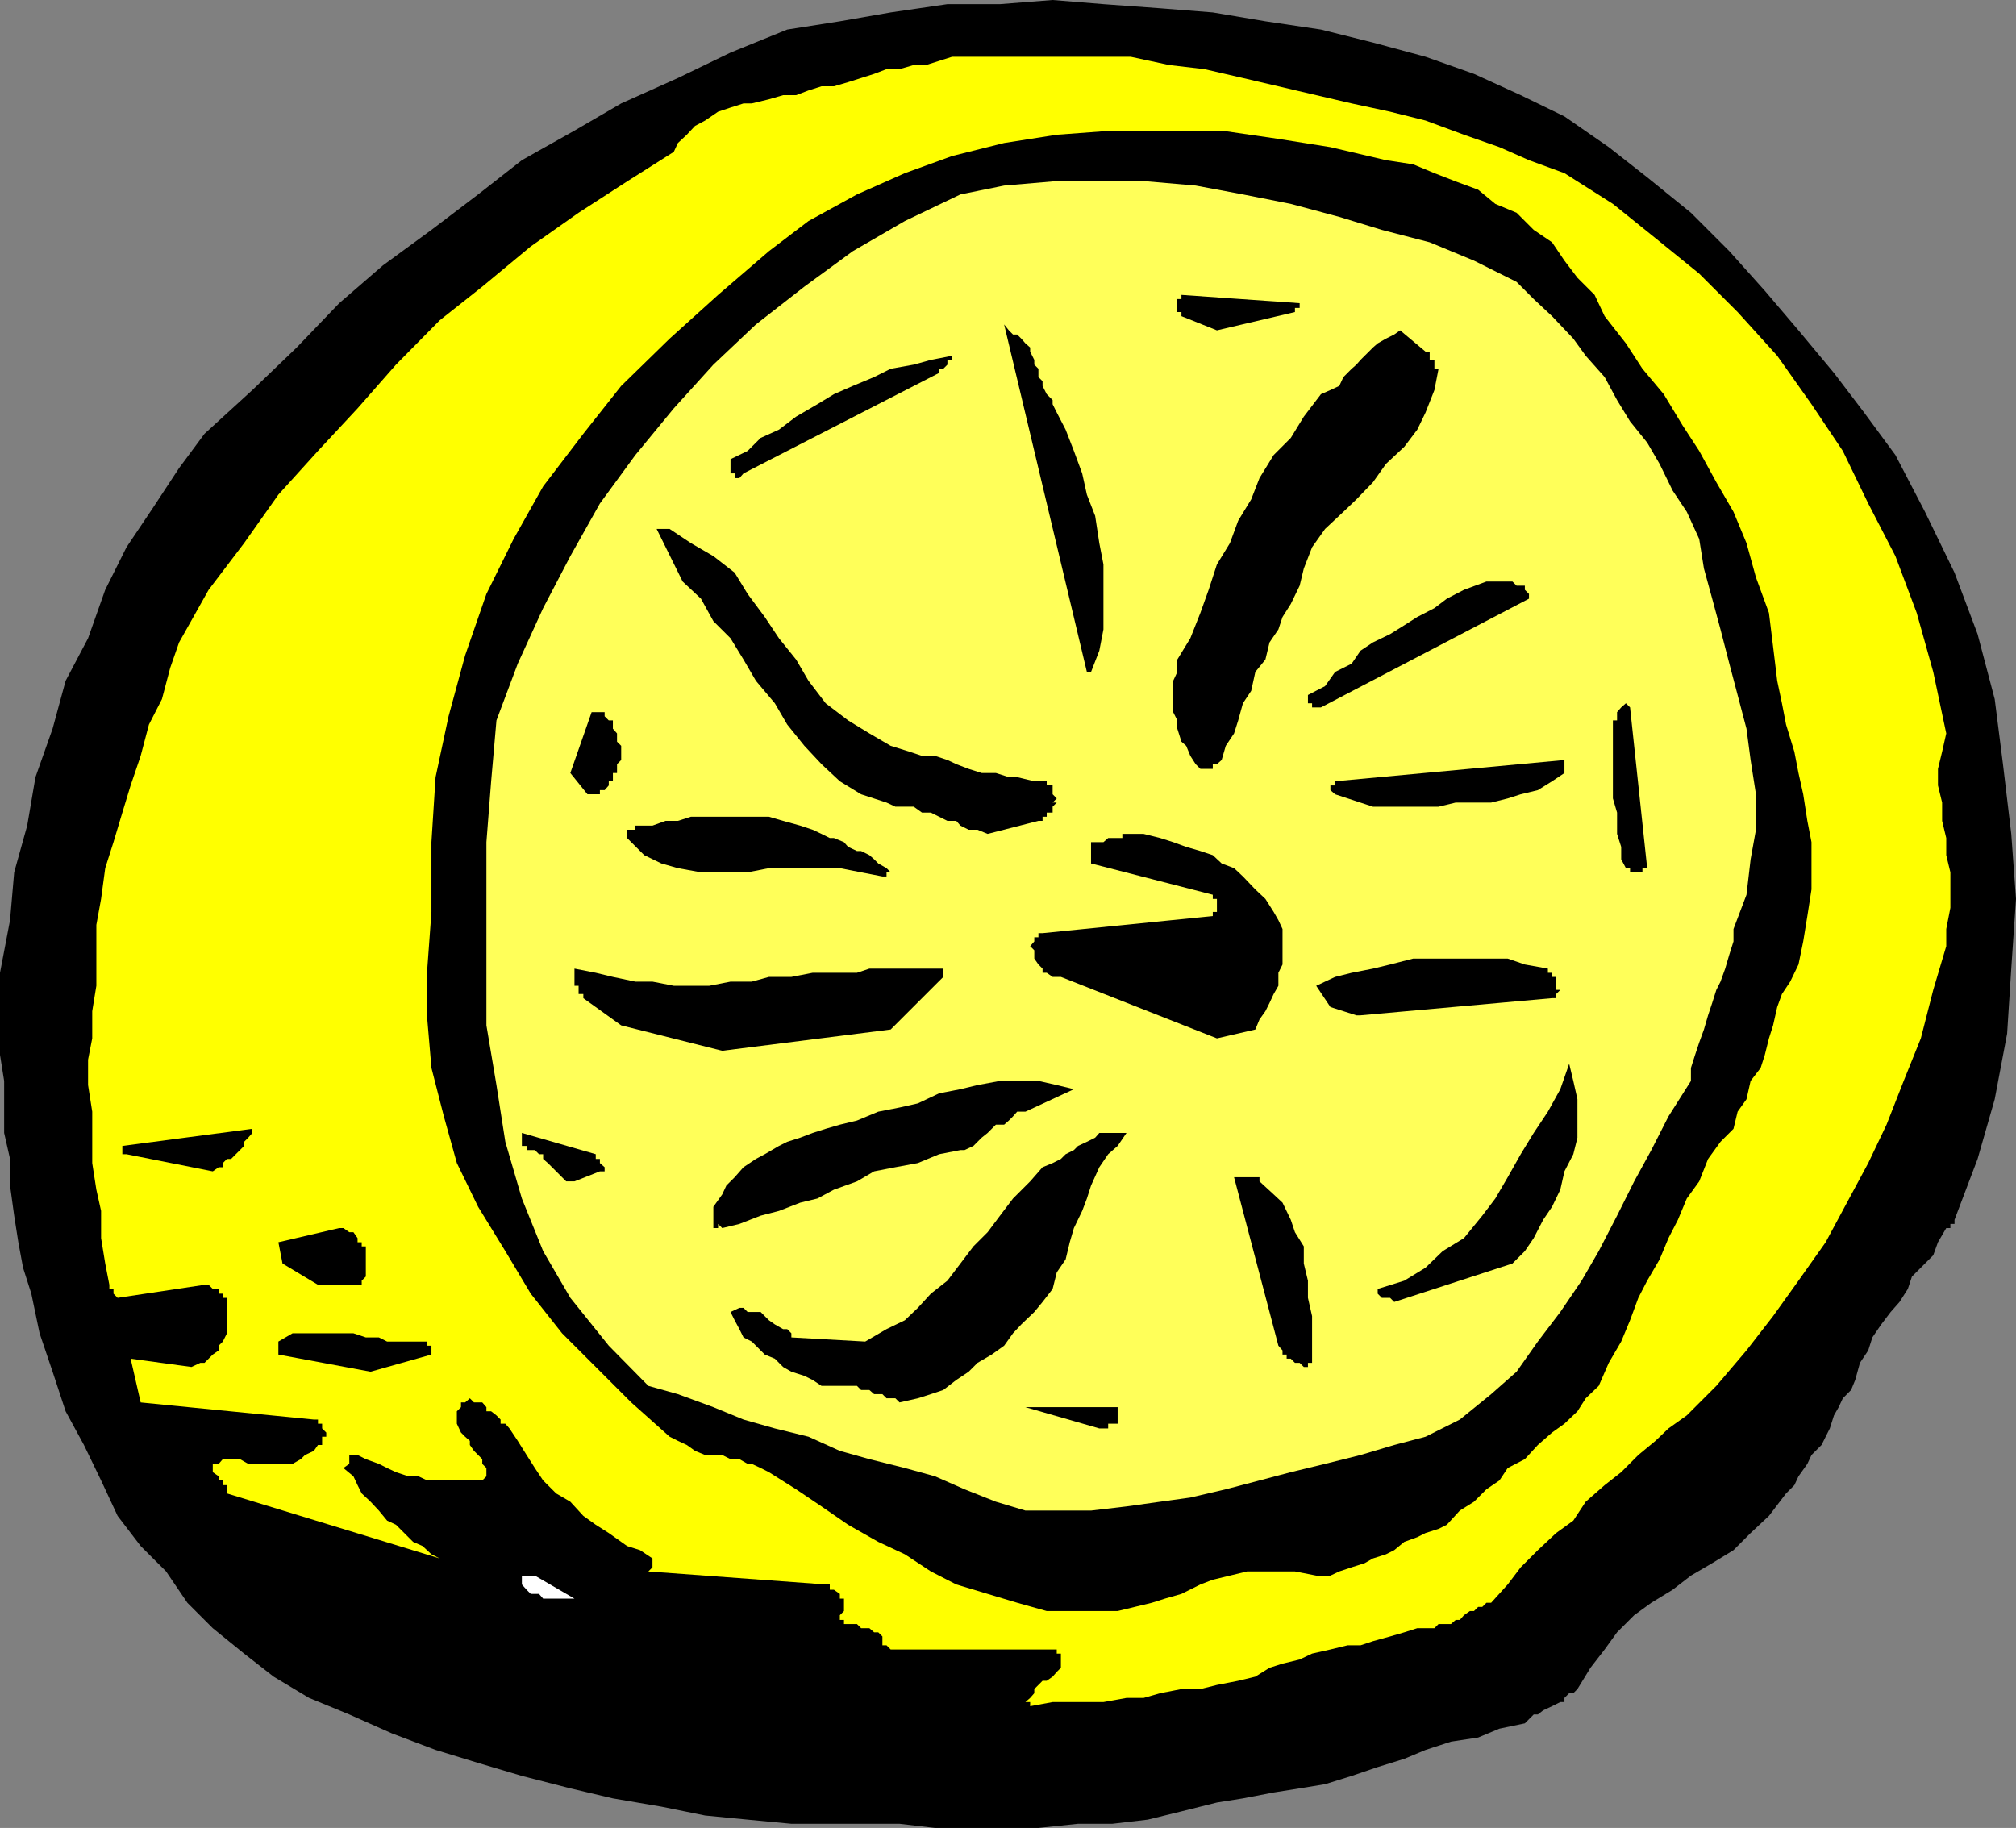 <svg xmlns="http://www.w3.org/2000/svg" width="341.102" height="309.301"><rect width="100%" height="100%" fill="#808080" stroke="none"/><path d="M133.898 308.602H152.2l6 .699h17.5l6.7-.7h5.8l6-.703 5.7-1.398 6-1.5 4.402-.7 5.199-1 4.398-.698 4.301-.704 4.5-1.398 4.403-1.5 4.5-1.398 3.597-1.5 4.301-1.403 4.602-.699 3.597-1.5 4.301-.898.7-.704.8-.796h.7l.902-.704 1.5-.699L264 288h.7v-.7l.8-.8h.7l.698-.7 2.204-3.6 2.398-3.098 2.102-2.903 2.898-2.898 2.898-2.102L283 269l3.102-2.398 3.597-2.102 3.602-2.2 2.898-2.902 3.102-2.898 2.898-3.8 1.403-1.4.699-1.5 1.5-2.1.699-1.5 1.7-1.7.698-1.398.704-1.403.699-2.199.8-1.398.7-1.5 1.398-1.403.7-1.699.8-2.898 1.403-2.102.699-2.2 1.5-2.198 1.597-2.102 1.5-1.7 1.403-2.198.699-2.102 3.602-3.602.796-2.199 1.403-2.398H330v-.7h.7v-.703l3.902-10.296L337.5 186l2.102-11.102.699-11 .8-11.796-.8-11-1.403-11.801-1.398-11-2.898-11-3.903-10.403-5-10.296-5-9.602-5.3-7.2-5.098-6.698-6-7.204-5.7-6.699-6-6.699-6.5-6.5-7.402-6-6.5-5.102-7.5-5.199-7.398-3.597-7.903-3.602-8.199-2.898-8.898-2.403L223.5 5l-9.398-1.398-8.903-1.5-8.898-.704L186.699.7l-8.597-.7-8.903.7h-8.898l-9.602 1.402-8.597 1.5L133.199 5l-9.597 3.898-8.903 4.301-9.597 4.301-7.903 4.602-8.898 5-7.403 5.796-7.898 6-8.2 6-7.402 6.403-7.199 7.5L42.7 66l-8.097 7.398L30.3 79.2l-4.403 6.7-4.5 6.703-3.597 7.199L14.898 108l-3.796 7.2-2.204 8.1L6 131.5l-1.398 8.2-2.204 7.902-.699 8.097L0 164.602V178.5l.7 4.398v8.801l1 4.403v4.5l.698 5.097.704 4.5.796 4.301 1.403 4.398 1.398 6.704 2.2 6.5 2.203 6.699 3.097 5.699 2.903 6 2.796 6 3.903 5.102 4.3 4.296L31.7 271.2l4.3 4.3 5.3 4.3 5 3.9 6 3.6 6.802 2.802L66.3 293.3l7.398 2.8 7.2 2.2 7.402 2.2 8.199 2.102 7.2 1.699 8.198 1.398 7.403 1.5 7.199.7 7.398.703"/><path fill="#ff0" d="m174.3 288.7 3.802-.7h8.597l3.903-.7h2.898l2.8-.8 3.598-.7h3.204l2.796-.698 3.602-.704 2.898-.699 2.403-1.5L217 281.5l2.898-.7 2.102-1 3.102-.698 2.898-.704h2.2l2.1-.699 2.9-.8 2.402-.7 2.199-.699h2.898l.7-.7h2.101l.8-.698h.7l.7-.801 1-.7h.698l.704-.703h.699l.699-.699h.8l2.802-3.097 2.199-2.903 2.898-2.898 3.102-2.903 2.898-2.097 2.102-3.2 3.199-2.8 2.8-2.2 2.9-2.902 2.902-2.398 2.199-2.102 3.097-2.199 5-5 5.102-6 4.5-5.8 4.3-6 4.598-6.5 7.204-13.4 3.097-6.5 2.903-7.402L325 175.7l2.102-8.199 2.199-7.398V157.2l.699-3.597v-6l-.7-2.903v-2.898l-.698-2.903v-3.097l-.704-2.903v-2.796l.704-2.903.699-3.097-2.2-10.403-2.8-10-3.602-9.597-4.597-8.903-4.301-8.898-5.301-7.903-5.8-8.199-6.7-7.398-6.5-6.5-7.398-6-7.204-5.801-8.199-5.2-6-2.198-5-2.204-6-2.097-6.5-2.403-6-1.5-6.5-1.398-6-1.398-6.398-1.5-6-1.403-6.5-1.5-6-.699-6.5-1.398h-30.2l-2.203.699L156.7 11h-2.097l-2.403.7H150l-2.102.8-4.398 1.398-2.398.704H139l-2.2.699-2.1.8h-2.2l-2.398.7-2.903.699h-1.398l-2.2.7-2.101.698-2.2 1.5-1.698.903-1.403 1.5-1.5 1.398-.699 1.5-7.898 5L97.898 36l-8.097 5.7-8.2 6.8-7.203 5.7L67 61.7l-6.5 7.402-6.7 7.199-6.698 7.398-5.801 8.2-6 7.902-5 8.898L28.8 113l-1.403 5.3-2.199 4.302-1.398 5.296-1.7 5-1.4 4.602-1.5 5-1.398 4.398-.7 5.204-.8 4.398v10.3l-.7 4.302v4.597l-.703 3.602v4.3l.704 4.5v8.7l.699 4.5.8 3.597v4.602l.7 4.3.699 3.598v.704h.7v.796l.698.704 14.704-2.204h.699l.699.704h1v.796h.7v.704h.698v6L37.7 227l-.699.7v.8l-1 .7-.7.698-.698.704h-.704l-1.5.699-10.296-1.403 1.699 7.403 29.3 2.898h.7v.7h.699v.8l.7.7v.703h-.7v1.398h-.7l-.698 1-1.5.7-.704.698-1.398.801H42l-1.398-.8h-2.903l-.699.8h-1v1.403l1 .699v.699h.7v.8h.698v1.4l36 11L73 263l-1.5-1.398-1.602-.704L67 258l-1.5-.7-1.398-1.698-1.403-1.5-1.5-1.403-.699-1.398-.7-1.5-1.698-1.403 1-.699v-1.5H60.5l1.398.7 2.204.8 1.398.7 1.5.703 2.102.699H70.8l1.5.699h9.3l.7-.7v-1.402l-.7-.699v-.8l-.703-.7-.699-.699-.699-1v-.7l-.8-.698-.7-.704-.7-1.5v-2.097l.7-.7v-.8h.7l.8-.7.7.7h1.402l.699.8v.7h.8l.899.699.7.7v.698h.8l.7.801 1.402 2.102 1.5 2.398 1.398 2.2 1.398 2.101 2.204 2.2 2.398 1.402 2.2 2.398 2.1 1.5 2.2 1.398 3.102 2.204 2.199.699 2.097 1.398v1.5l-.699.7 30 2.203h.7V269h.703l1 .7v.8h.699v2.102l-.7.699v.8h.7v.7h2.2l.7.699h1.402l.796.7h.704l.699.698v1.5H150l.7.704h28.1v.699h.7v2.398l-.7.7-.698.8-1 .7h-.704l-.699.703-.699.699v.699l-.7.8-.8.7h.8v.7"/><path d="m189.102 272.602 2.898-.704 2.898-.699 2.204-.699 2.796-.8 3.204-1.598 2.097-.801 2.903-.7 2.898-.703h8.102l3.597.704h2.403l1.5-.704 2.097-.699 2.2-.699 1.402-.8 2.199-.7 1.398-.7 1.704-1.402 2.199-.796 1.398-.704 2.2-.699L244.8 258l2.199-2.398 2.398-1.5L251.5 252l2.2-1.5 1.402-2.102 2.898-1.5 2.2-2.398 2.402-2.102 2.097-1.5 2.2-2.097 1.402-2.2 2.199-2.101 1.7-3.898 2.1-3.602 1.5-3.602 1.4-3.796 1.5-2.903 2.1-3.597 1.5-3.602 1.598-3.102 1.5-3.597 2.102-2.903 1.5-3.796 2.102-2.903L293.3 191l.699-2.898 1.5-2.102.7-3.102 1.698-2.199.704-2.199.699-2.8.699-2.2.7-3.102.8-2.199 1.398-2.097 1.403-2.903.8-3.898.7-4.301.699-4.5v-8l-.7-3.602-.698-4.5-.801-3.597-.7-3.602-1.402-4.597L301.5 119l-.8-3.8-.7-5.802-.7-5.699-2.198-6-1.602-5.8-2.2-5.297-2.902-5L287.5 76.3l-2.8-4.3-3.2-5.3-3.602-4.302-2.796-4.296L271.5 53.5l-1.7-3.602L266.899 47l-2.199-2.898L262.602 41l-3.102-2.102L256.602 36 253 34.5l-2.898-2.398-3.801-1.403-3.602-1.398-3.597-1.5-4.602-.7-9.398-2.203L216.3 23.5l-9.602-1.398h-18.5l-9.398.699-8.903 1.398-8.796 2.2-8 2.902L145 32.898l-8.2 4.5-6.698 5.102-8.602 7.398-8.2 7.403-8.198 8-6.403 8.097-6.8 8.903-5 8.898L82.3 100.5l-3.602 10.398-2.8 10.301-2.2 10.301-.699 11v11.8l-.7 9.598v8.602l.7 8.2 2.102 8.198 2.199 7.903 3.597 7.398 4.602 7.5 4.3 7.2 5.302 6.703L106.8 237.3l6.5 5.8 1.398.7 1.5.699 1.403 1 1.699.7h2.898l1.403.698h1.5l1.398.801h.7l1.5.7 1.402.703 4.597 2.898 4.301 2.898 4.5 3.102 5.102 2.898 4.5 2.102 4.398 2.898 4.3 2.204 5.302 1.597 5 1.5 5 1.403h12"/><path fill="#fff" d="m97.2 270.5-6.7-3.898h-2.2v1.5l.802.898.699.7h1.398l.7.8h5.3"/><path fill="#ffff59" d="M173.5 255.602h11.102l6-.704 5.699-.796 5.097-.704 6-1.398 5.704-1.5 5.296-1.398 5.801-1.403 6-1.5 5.7-1.699 5.3-1.398 5.801-2.903 5.3-4.3 4.302-3.797 3.597-5.102 3.801-5 3.602-5.3 2.898-5 3.102-6 2.898-5.802 2.898-5.296 2.903-5.704 3.8-6V180.7l.7-2.199.699-2.102.8-2.199.7-2.398.7-2.102.698-2.199.704-1.398.796-2.204.704-2.398.699-2.2v-2.1l2.199-5.802.7-6 .902-5v-6l-.903-5.796-.699-5.301-1.5-5.7-1.398-5.3-1.5-5.801-1.403-5.2-1.398-5.1-.801-5-2.102-4.598L283 83l-2.2-4.5-2.1-3.602-2.9-3.597-2.198-3.602-2.102-3.898-3.2-3.602-2.1-2.898-3.598-3.801-3.102-2.898-2.898-2.903-7.204-3.597-7.5-3.102-8.097-2.102-7.2-2.199-8.203-2.199-8.097-1.602-8-1.5-8.102-.699h-16.097l-8.204.7-7.398 1.5-9.398 4.5L144.3 42.5l-8.2 6-8.203 6.398L120.7 61.7l-6.7 7.402L107.5 77l-6 8.2-5 8.902-4.602 8.796-4.296 9.403L84 121.898l-.898 10.301L82.3 142.5v31l1.7 10.102 1.5 9.597 2.8 9.602 3.598 8.898 4.602 7.903 6.5 8.097 6.7 6.801 5 1.398 6 2.204 5.1 2.097 5.302 1.5 5.699 1.403 5.3 2.398 5 1.398 6 1.5 5.098 1.403 5 2.199 5.301 2.102 5 1.5"/><path d="M186 241.7h1.5v-.802h1.602v-2.796H173.5l12.5 3.597m-33.8-4.399 3.1-.698 2.2-.704 2.102-.699 2.199-1.699 2.097-1.398 1.5-1.5 2.403-1.403 2.097-1.5 1.5-2.097 1.403-1.5L175 222l1.398-1.7 1.704-2.198.699-2.801 1.5-2.2.699-2.902.7-2.398 1.402-2.903.796-2.097.704-2.2L186 197.5l1.5-2.2 1.602-1.402 1.5-2.199H186l-.7.801-1.402.7-1.5.698-.699.704-1.398.699-.801.8-1.398.7-1.704.699-2.097 2.398-2.903 2.903-2.199 2.898-2.097 2.801-2.403 2.398-2.199 2.903-2.2 2.898-2.8 2.2-2.2 2.402-2.198 2.097-3.102 1.5-3.602 2.102-12.5-.7v-.698l-.699-.704h-.699l-1.398-.796-1-.704-.704-.699-.699-.699H126.5l-.7-.7h-.698l-1.5.7.699 1.398.8 1.5.7 1.403 1.398.699 2.2 2.2 1.703.698 1.398 1.403 1.398.8 2.204.7 1.398.699 1.5 1h6l.7.7h1.402l.796.698h1.403l.699.704h1.5l.7.699m-89.5-5.199 10.3-2.903v-1.5h-.7V227h-6.8l-1.398-.7h-2.204l-2.097-.698H49.5L47.102 227v2.2l15.597 2.902M221.3 231.3v-.698h.7v-7.903l-.7-3.097v-2.903l-.698-2.898v-2.903l-1.5-2.398-.704-2.102L217 203.5l-1.5-1.398-2.398-2.204v-.699H208.8l7.5 28.5.699.801v.7h.7v.698h.698l.704.704h.796l.704.699h.699m14.598-11.001 20-6.5 2.102-2.1 1.5-2.2 1.602-3.102 1.5-2.199 1.398-2.898.7-3.102 1.5-2.898.698-2.801V186l-.699-3.102L265.5 180l-1.5 4.3-2.102 3.802-2.398 3.597-2.2 3.602-2.198 3.898-2.102 3.602-2.2 2.898-3.1 3.801-3.598 2.2-2.903 2.8-3.597 2.2-4.5 1.402v.796l.699.704h1.398l.7.699M53.8 217.398h7.4v-.699l.698-.699v-5.102H61.2v-.699h-.7v-.699l-.7-1h-.698l-1-.7h-.704l-10.296 2.4.699 3.6 6 3.598M122.2 207.8l2.902-.698 3.597-1.403 3.102-.8 3.597-1.399 2.903-.7 2.8-1.5 3.899-1.402 2.898-1.699 3.602-.699 3.8-.7 3.598-1.5 3.602-.698h.7l1.5-.704.698-.699.704-.699 1-.8 1.398-1.4h1.398l.801-.698.7-.704.703-.796h1.398l8.2-3.801-2.9-.7-3.1-.703h-6.5l-3.802.704-2.898.699-3.602.699-3.597 1.7-3.102.698-3.597.704-3.602 1.5-2.898.699-2.403.699-2.199.7-2.102.8-2.199.7-1.398.698-2.403 1.403-1.5.8-2.097 1.399-1.5 1.7-1.403 1.402-.699 1.5-1.5 2.097v3.602h.801v-.7l.7.7m-25-7.903 4.3-1.699h.8v-.699l-.8-.7v-.698h-.7v-.801l-12.5-3.602v1.5h-.698.699v.7h.8v.703H90.5l.7.699h.698v.8l.801.7.7.699.703.7 1.699 1.698h1.398M36 198.2l1-.7h.7v-.7l.698-.698h.704l.796-.801.704-.7.699-.703v-.699L42 192.5l.7-.8v-.7l-22 2.898v1.403h.698L36 198.199m86.2-20.399 28.5-3.6 8.902-8.9v-1.402h-12.5l-2.102.704h-7.5l-3.602.699h-3.796l-2.903.8h-3.597l-3.602.7h-6l-3.602-.7H107.5l-3.8-.8-2.9-.7-3.6-.703v2.903h.698v1.398h.801v.7l6.403 4.601 17.097 4.3m83.699-2.1 6.5-1.5.704-1.7 1-1.398.699-1.403.699-1.5.8-1.398v-2.2l.7-1.402v-6l-.7-1.5-.8-1.398-1.398-2.2-1.704-1.601-2.097-2.2-1.5-1.402-2.102-.796-1.5-1.403-2.097-.699-2.403-.7-2.199-.8-2.2-.7-2.8-.698h-3.602v.699H187.5l-.8.699h-2.098v3.602l20.597 5.296v.704h.7v2.199h-.7V155l-28.8 2.898h-.7v.704H175v.699l-.7.8.7.7v1.398l.7 1 .698.7v.703h.704l1 .699h1.398l26.398 10.398M230.2 171.8l32.402-2.902h.699v-.699l.699-.699h-.7v-2.2h-.698v-.698h-.704v-.704L258 163.2l-2.898-1h-16l-3.903 1-2.898.7-3.602.703-2.8.699-3.2 1.5 2.403 3.597 4.398 1.403h.7M150 148.3v-.698h.7l-.7-.704-1.398-.796-.704-.704-.796-.699-1.403-.699H145l-1.5-.7-.7-.8-1.698-.7h-.704l-1.398-.698-1.5-.704-2.102-.699-2.898-.8-2.398-.7h-13.204l-2.199.7h-2.097l-2.204.8H107.5v.7h-1.398v1.402l2.898 2.898 2.898 1.403 2.801.796 3.903.704h7.898l3.602-.704h12l3.597.704 3.602.699H150m125.8-.699h2.098v-.704h.801l-2.898-27.199-.7-.699-.8.7-.7.8v1.398h-.703v13.204l.704 2.398v3.602l.699 2.199v2.097l.8 1.5h.7v.704m-108.699-6.5 8.597-2.204h.7v-.699h.703v-.699h1v-1l.699-.7h-.7l.7-.698h-.7.7l-.7-.704h.7-.7v-1.5h-1v-.699H175l-2.898-.699h-1.403l-2.199-.7h-2.398l-2.204-.698-2.097-.801-1.5-.7-2.102-.703H156l-2.102-.699-3.199-1-3.597-2.097-3.602-2.204-3.8-2.898-2.9-3.8-2.1-3.598-2.9-3.602-2.402-3.602-2.898-3.898-2.2-3.602-3.6-2.796-3.802-2.204-3.597-2.398h-2.2l4.399 8.898 3.102 2.903 2.097 3.8 2.903 2.899 2.199 3.602 2.097 3.597 3.204 3.801 2.097 3.602 2.903 3.597 2.898 3.102 3.102 2.898 3.597 2.2L150 135.8l1.5.699h3.102l1.398 1h1.5l1.398.7 1.403.698h1.5l.699.801 1.398.7h1.5l1.704.703M232.3 136.5h11.098l2.903-.7h6l2.8-.698 2.2-.704 2.898-.699 2.403-1.5 2.097-1.398v-2.2l-38.8 3.598v.7h-.797v.8l.796.7 6.403 2.101m-132.199-2.102h1.398v-.699h.8l.7-.8v-.7h.7v-1.398h.698v-1.5l.704-.7V126.2l-.704-.699v-1.398l-.699-.801v-1.403H103l-.7-.699v-.699h-2.198L96.5 130.8l2.898 3.598h.704m105.098-4.296v-.801h.698l.801-.7.7-2.402 1.402-2.097.699-2.204.8-2.898 1.4-2.102.698-3.199 1.704-2.097.699-2.903 1.5-2.199.699-2.102 1.398-2.199 1.5-3.097.704-2.903L222 92.602l2.2-3.102 3.1-2.898 2.2-2.102 2.8-2.898 2.2-3.102 3.102-2.898 2.199-2.903 1.398-2.898L242.7 66l.7-3.602h-.7v-1.5h-.8V59.5h-.7l-4.3-3.602-1 .704-1.399.699-1.398.8-.801.7-.7.699-1.402 1.398-.699.801-.8.7-1.4 1.402-.698 1.5-1.5.699-1.602.7-2.898 3.8-2.204 3.602L215.5 77l-2.398 3.898-1.403 3.602-2.199 3.602-1.398 3.796-2.204 3.602-1.398 4.3-1.398 3.9-1.704 4.3-2.199 3.602v2.097l-.699 1.5v5.301l.7 1.398v1.403l.698 2.199.801.7.7 1.698.902 1.403.8.8h2.098M223.5 119.7l35.2-18.4v-.8l-.7-.7v-.698h-1.398l-.704-.704H251.5l-3.8 1.403-2.9 1.5-2.1 1.597-2.9 1.5-2.198 1.403-2.403 1.5-2.898 1.398-2.102 1.403-1.5 2.199-2.8 1.398-1.7 2.403-2.898 1.5V119H222v.7h1.5m-38.898-6 1.398-3.598.7-3.602v-11l-.7-3.602-.7-4.597-1.402-3.602-.796-3.597-1.403-3.801-1.398-3.602-1.5-2.898-.7-1.403V67.7l-1-1-.703-1.398V64.5l-.699-.7v-1.402L175 61.7v-.8l-.7-1.399v-.7l-.8-.698-.7-.801-.698-.7h-.704l-.699-.703-.8-1 14 58.801v.801-.8.8-.8h.703v.8-.8.8-.8M125.8 80.102l33.098-17v-.704h.704l.699-.699v-.8h.8v-.7l-3.601.7-2.898.8-3.903.7-2.8 1.402-3.598 1.5-3.2 1.398-2.8 1.7-3.602 2.101-2.898 2.2-3.102 1.402L126.5 76.3l-2.898 1.398v2.403h.699v.796h.8l.7-.796m80.097-24.203 13.204-3.097v-.7h.796v-.8l-20-1.403v.704h-.699V52.8h.7v.699l6 2.398"/></svg>
